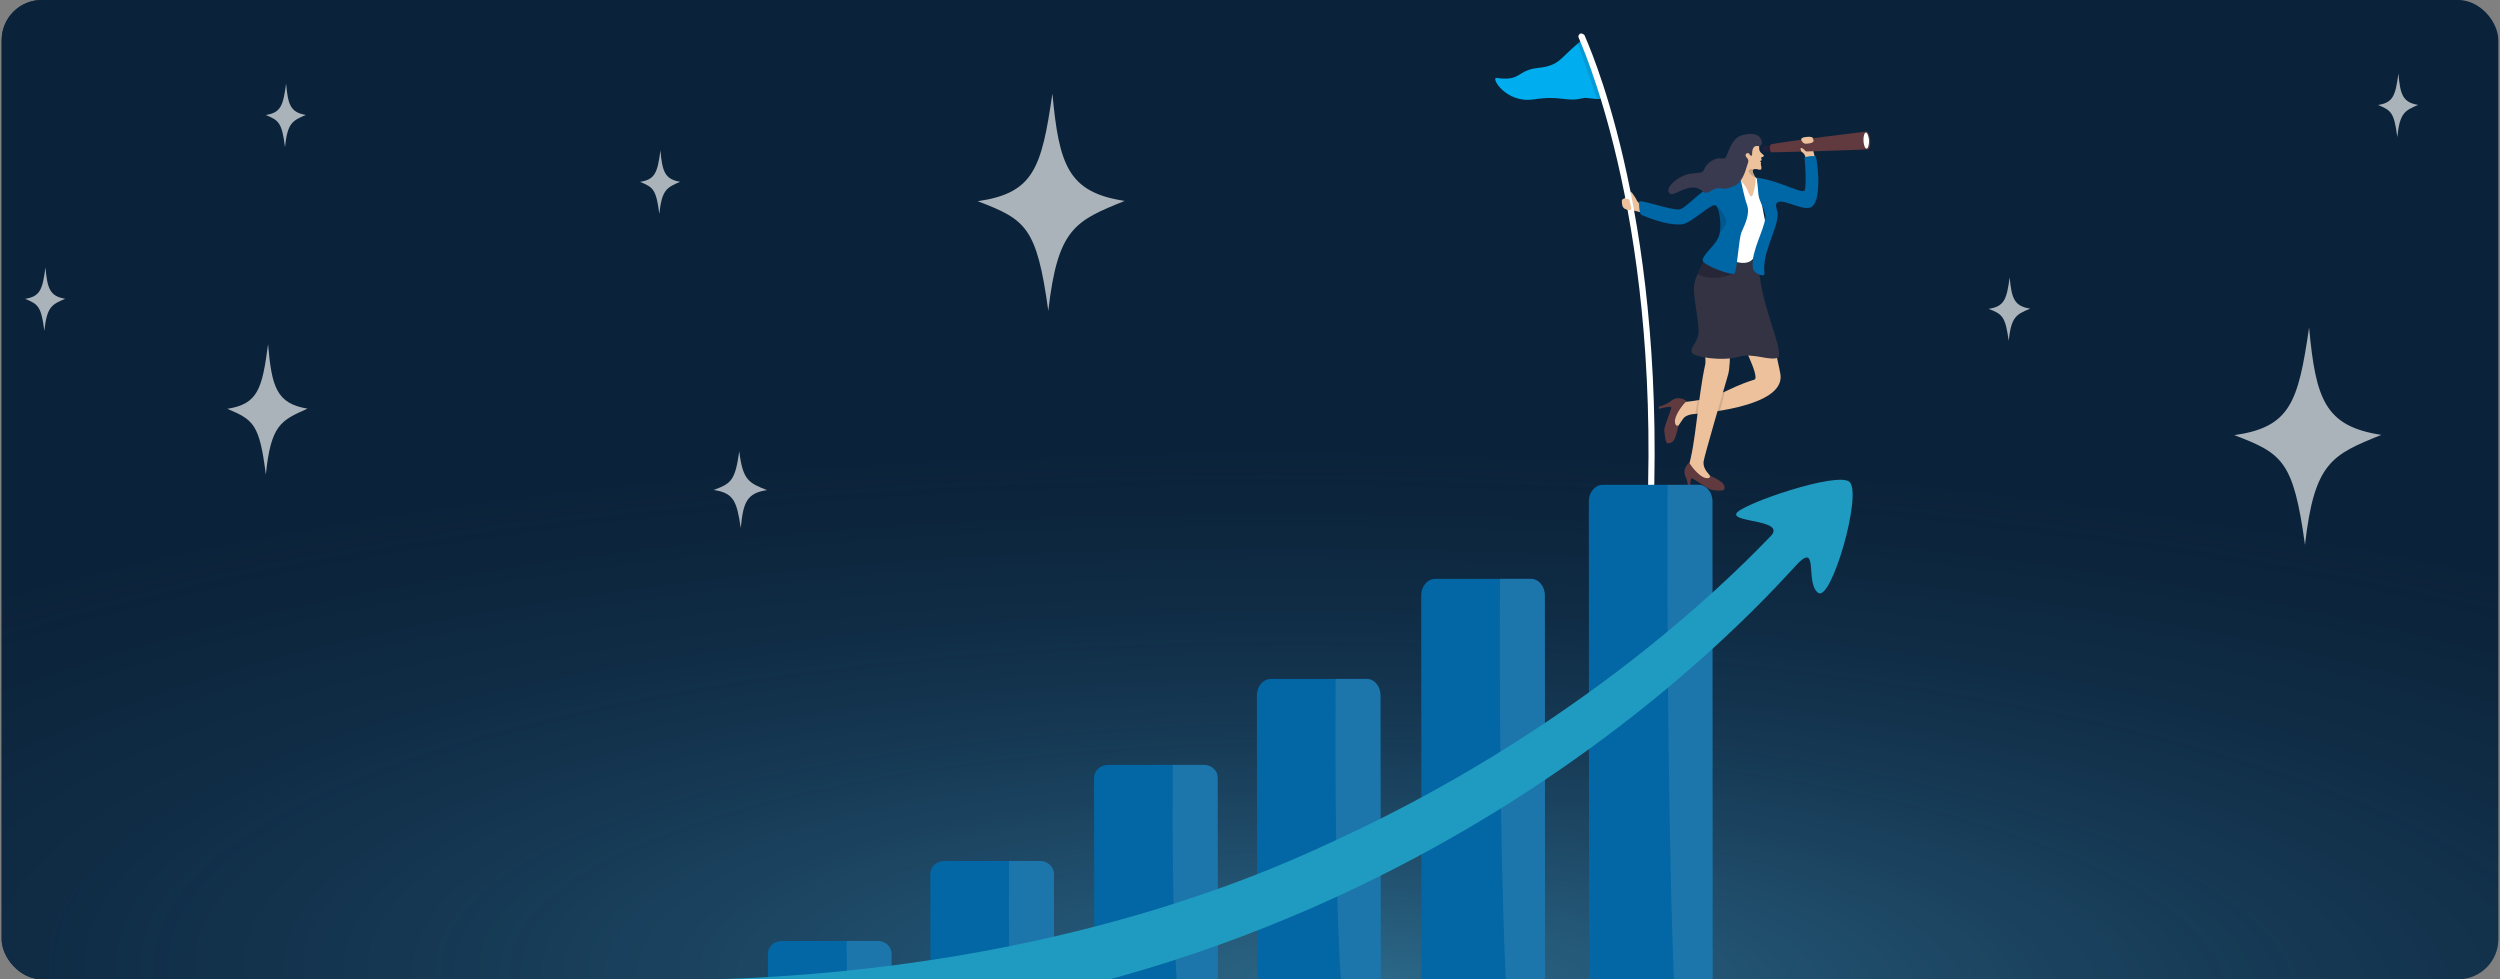 <?xml version="1.0" encoding="UTF-8"?> <svg xmlns="http://www.w3.org/2000/svg" width="748" height="293" viewBox="0 0 748 293" fill="none"><rect x="0" y="0" width="748" height="293" fill="#808080" stroke="none"/><rect x="0.5" width="747" height="293" rx="12" fill="#0B233A"></rect><rect x="0.5" width="747" height="293" rx="12" fill="url(#paint0_radial_3995_1857)"></rect><g clip-path="url(#clip0_3995_1857)"><rect x="0.5" width="746" height="293" rx="12" fill="#0B233A"></rect><rect x="0.5" width="746" height="293" rx="12" fill="url(#paint1_radial_3995_1857)"></rect><path d="M292.5 60.203C309.184 57.794 311.619 50.534 314.875 28C316.879 49.414 319.576 57.552 336.5 60.114C321.674 66.107 316.463 68.285 313.65 93C310.192 67.922 306.963 65.685 292.5 60.199V60.203Z" fill="white" fill-opacity="0.65"></path><path d="M668.5 130.203C685.184 127.794 687.619 120.534 690.875 98C692.879 119.414 695.576 127.552 712.5 130.113C697.674 136.107 692.463 138.285 689.65 163C686.192 137.922 682.963 135.685 668.5 130.199V130.203Z" fill="white" fill-opacity="0.65"></path><path d="M711.5 31.413C716.05 30.709 716.714 28.587 717.602 22C718.149 28.259 718.884 30.638 723.5 31.387C719.456 33.139 718.035 33.776 717.268 41C716.325 33.67 715.444 33.016 711.5 31.412V31.413Z" fill="white" fill-opacity="0.65"></path><path d="M191.5 54.413C196.05 53.709 196.714 51.587 197.602 45C198.149 51.26 198.884 53.638 203.5 54.387C199.456 56.139 198.035 56.776 197.268 64C196.325 56.67 195.444 56.016 191.5 54.412V54.413Z" fill="white" fill-opacity="0.65"></path><path d="M7.5 89.413C12.05 88.709 12.714 86.587 13.602 80C14.149 86.26 14.884 88.638 19.5 89.387C15.456 91.139 14.035 91.775 13.268 99C12.325 91.67 11.444 91.016 7.5 89.412V89.413Z" fill="white" fill-opacity="0.65"></path><path d="M68 122.322C77.101 120.877 78.429 116.521 80.204 103C81.297 115.848 82.769 120.731 92 122.268C83.913 125.864 81.071 127.171 79.536 142C77.65 126.953 75.889 125.611 68 122.32V122.322Z" fill="white" fill-opacity="0.65"></path><path d="M79.5 34.413C84.05 33.709 84.714 31.587 85.602 25C86.149 31.259 86.884 33.638 91.5 34.387C87.456 36.139 86.035 36.776 85.268 44C84.325 36.67 83.445 36.016 79.5 34.412V34.413Z" fill="white" fill-opacity="0.65"></path><path d="M213.5 146.605C219.567 147.457 220.452 150.026 221.636 158C222.365 150.423 223.346 147.543 229.5 146.637C224.109 144.516 222.214 143.745 221.191 135C219.934 143.874 218.759 144.665 213.5 146.606V146.605Z" fill="white" fill-opacity="0.65"></path><path d="M496.204 65.555C495.048 65.049 490.927 63.269 487.977 62.853C485.773 62.543 485.316 62.311 485.253 60.224C485.208 58.682 487.971 60.068 487.787 57.687C487.696 56.512 489.101 58.881 489.37 59.276C489.688 59.74 489.69 60.222 490.615 61.01C492.23 62.385 494.997 62.102 494.997 62.102L498.29 64.363L496.204 65.555Z" fill="#ECC19C"></path><path d="M532.707 111.976C534.271 122.21 507.057 123.737 506 123.974C504.68 124.271 503.902 124.72 503.465 125.471L501.792 127.925L499.552 124.553C499.552 124.553 500.701 120.519 502.924 120.356C514.852 119.477 515.668 116.41 524.895 113.593C526.824 113.004 520.37 100.846 520.37 100.846C520.261 100.224 518.121 95.299 517.705 94.823C516.597 93.559 514.884 85.066 519.185 85.217C526.262 85.465 527.635 89.788 527.635 89.788C527.635 89.788 532.261 109.068 532.705 111.976H532.707Z" fill="#ECC19C"></path><path d="M504.345 119.775C503.619 119.346 501.834 118.554 500.121 119.846C498.477 121.241 496.249 121.67 496.249 121.67L496.433 122.342C496.433 122.342 499.386 121.42 500.108 121.888C499.862 123.054 497.838 127.803 497.945 128.773C498.052 129.744 498.286 132.391 498.833 132.583C499.38 132.775 500.497 132.431 501.014 131.412C501.532 130.392 502.18 127.447 502.18 127.447C502.18 127.447 502.167 127.301 502.034 127.327C501.733 127.389 501.225 127.468 501.137 126.165C501.018 124.438 503.203 121.356 504.396 120.243C504.539 120.109 504.514 119.876 504.345 119.776V119.775Z" fill="#603A3E"></path><path d="M516.092 86.827C516.859 87.521 517.087 95.65 517.09 95.669C517.485 98.024 518.067 108.536 517.051 112.074C515.74 116.638 509.796 136.858 509.705 138.159C509.615 139.461 510.046 140.529 511.505 142.182C511.52 142.199 511.535 142.214 511.55 142.229C512.182 142.834 511.507 143.865 510.7 143.528L507.291 142.103C507.212 142.071 507.14 142.024 507.076 141.969L505.391 140.495C505.184 140.314 504.272 142.347 505.132 139.769C507.33 133.187 507.966 119.21 510.213 108.999C510.653 107 508.669 94.804 508.34 91.718C508.224 90.622 508.733 86.274 510.523 85.789C512.314 85.302 515.531 86.317 516.094 86.827H516.092Z" fill="#ECC19C"></path><path d="M506.162 143.024C506.849 143.351 508.812 144.737 510.332 145.674C511.01 146.091 511.597 146.422 511.947 146.528C511.981 146.539 512.013 146.547 512.043 146.554C513.041 146.759 515.281 146.953 515.761 146.582C516.242 146.212 516.035 145.065 515.163 144.305C514.798 143.987 514.138 143.59 513.495 143.237C512.838 142.876 512.201 142.56 511.915 142.421C511.815 142.372 511.759 142.345 511.759 142.345C511.759 142.345 511.62 142.325 511.616 142.453C511.607 142.746 511.567 143.231 510.343 143.022C508.716 142.746 506.343 140.023 505.589 138.68C505.502 138.526 505.292 138.496 505.169 138.622C504.616 139.186 503.46 140.67 504.28 142.556C505.203 144.386 505.103 146.539 505.103 146.539L505.764 146.518C505.764 146.518 505.57 143.585 506.162 143.022V143.024Z" fill="#603A3E"></path><path d="M506.173 105.443C506.707 106.866 515.369 108.177 520.212 106.736C524.541 105.45 529.637 108.184 532.12 106.945C533.47 103.65 526.328 90.597 526.096 77.743C520.481 79.406 512.039 74.449 512.039 74.449C512.039 74.449 511.983 74.531 511.883 74.686C511.298 75.579 509.207 78.861 507.904 81.997C507.383 83.252 506.99 84.483 506.867 85.531C506.514 88.574 508.14 94.682 508.238 99.017C508.312 102.268 505.572 103.846 506.173 105.443Z" fill="#333344"></path><path d="M523.305 51.887L525.656 53.352L528.224 66.682C528.224 66.682 526.611 74.644 524.585 77.343C521.949 80.856 514.387 76.363 514.769 75.543C518.267 68.021 520.358 51.707 520.358 51.707L523.305 51.887Z" fill="white"></path><path opacity="0.28" d="M507.905 81.997C512.342 84.643 518.946 81.851 518.946 81.851L512.691 75.509L511.883 74.684C511.298 75.577 509.207 78.859 507.903 81.995L507.905 81.997Z" fill="#070716"></path><path d="M502.246 62.685C499.303 62.71 490.829 59.652 490.448 60.301C490.284 60.579 490.449 64.122 491.173 64.333C491.897 64.543 498.13 67.509 503.179 67.124C506.086 66.902 512.279 60.376 513.438 61.521C514.395 62.465 515.143 66.892 514.519 69.869C514.387 70.499 514.194 71.064 513.929 71.517C512.407 74.11 509.342 76.478 509.423 77.922C509.503 79.368 518.169 82.541 518.946 81.851C519.723 81.16 520.185 71.526 521.092 69.39C521.898 67.489 523.741 64.083 522.696 61.249C521.923 59.159 521.048 54.874 520.642 52.764C520.635 52.732 520.629 52.7 520.623 52.669C520.488 51.97 520.411 51.534 520.411 51.534C519.834 51.658 519.172 51.874 518.451 52.167C516.843 52.822 515.021 53.986 513.026 55.045C507.572 57.939 504.219 62.669 502.246 62.684V62.685Z" fill="#0067A7"></path><path opacity="0.17" d="M514.521 69.869C515.279 68.801 516.368 67.18 516.467 66.529C516.623 65.521 515.29 62.875 513.439 61.521C514.397 62.465 515.145 66.892 514.521 69.868V69.869Z" fill="#070716"></path><path opacity="0.17" d="M513.026 55.047C517.523 55.269 519.486 54.55 520.643 52.764C520.66 52.739 520.677 52.713 520.692 52.686L520.624 52.671L518.45 52.169C516.842 52.824 514.941 53.85 513.024 55.047H513.026Z" fill="#070716"></path><path d="M520.802 54.003C520.832 54.035 520.862 54.063 520.894 54.095C523.392 56.566 522.976 58.593 524.089 58.778C524.537 58.851 525.511 54.155 525.293 53.367C525.263 53.26 525.218 53.144 525.163 53.023C524.821 52.248 524.11 51.233 524.563 50.791C524.749 50.612 525 50.558 525.267 50.565C525.842 50.58 526.493 50.876 526.726 50.785C527.41 50.518 526.671 49.198 526.861 48.764C527.057 48.32 526.826 48.446 526.703 48.373C526.393 48.19 526.671 48.177 526.918 48.058C527.29 47.88 526.993 47.65 526.929 47.3C526.865 46.953 527.54 47.048 527.717 46.703C527.894 46.356 527.354 46.285 526.777 45.582C526.107 44.769 526.493 44.177 526.282 43.329C526.263 43.252 526.239 43.171 526.209 43.088L521.947 44.186L521.092 46.962C521.092 46.962 517.786 50.877 520.804 54.001L520.802 54.003Z" fill="#ECC19C"></path><path d="M499.651 57.945C500.873 58.979 505.898 53.98 509.341 57.181C510.705 58.449 511.927 56.856 513.336 56.408C513.567 56.335 513.804 56.292 514.045 56.297C514.957 56.318 515.47 56.51 516.258 56.442C516.441 56.427 516.64 56.397 516.862 56.348C517.046 56.307 517.247 56.252 517.469 56.181C517.872 56.051 518.344 55.868 518.915 55.611C519.517 55.34 520.027 54.926 520.461 54.428C520.476 54.411 520.491 54.394 520.505 54.377C522.064 52.551 522.643 49.655 523.028 48.608C523.158 48.254 523.122 47.739 522.874 47.462C522.541 47.092 522.101 46.633 522.349 46.15C522.581 45.7 523.196 45.721 523.363 46.012C523.782 46.746 524.236 46.926 524.241 45.928C524.251 44.288 524.866 43.819 525.317 43.697C525.61 43.618 525.9 43.756 526.438 43.697C526.714 43.669 527.009 43.314 527.009 43.314C527.359 42.577 526.962 41.792 526.789 41.454C525.968 39.842 523.459 39.793 521.095 40.5C517.749 41.501 516.997 46.584 516.183 47.235C515.371 47.887 514.543 46.744 512.358 48.002C509.806 49.473 510.233 50.823 509.334 51.4C508.548 51.904 506.996 51.673 505.163 52.085C502.031 52.788 497.721 56.314 499.647 57.945H499.651Z" fill="#39394F"></path><path opacity="0.17" d="M523.196 51.165C523.179 51.513 523.906 52.619 525.121 53.046C524.764 52.269 524.025 51.25 524.488 50.812C524.678 50.635 524.933 50.582 525.208 50.592C523.425 50.426 523.214 50.804 523.196 51.167V51.165Z" fill="#070716"></path><path opacity="0.11" d="M516.078 117.168C515.766 118.481 514.75 122.902 514.525 122.93C514.256 122.964 513.898 123.013 513.898 123.013L515.491 117.461L516.076 117.168H516.078Z" fill="#070716"></path><path opacity="0.11" d="M508.426 119.665C508.114 120.978 507.937 123.754 507.907 123.778C507.638 123.812 507.266 123.833 507.266 123.833L507.933 119.771L508.424 119.665H508.426Z" fill="#070716"></path><path d="M458.966 29.726C467.156 28.448 468.529 30.665 473.601 29.365C474.53 29.128 476.516 29.587 477.876 29.627C478.893 29.655 479.562 29.448 479.184 28.542C478.321 26.469 473.253 12.884 473.016 12.248L473.007 12.226C472.676 12.5 472.364 12.767 472.066 13.023C467.164 17.245 466.639 18.813 463.164 19.789C460.706 20.48 459.632 20.132 457.229 20.968C454.124 22.048 453.881 24.207 447.762 23.325C445.954 23.065 450.506 31.047 458.966 29.726Z" fill="#00AEEF"></path><path opacity="0.14" d="M472.066 13.023L477.876 29.627C478.893 29.655 479.562 29.448 479.184 28.542C478.321 26.469 473.253 12.884 473.016 12.248L473.007 12.226C472.676 12.5 472.364 12.767 472.066 13.023Z" fill="#1F1F3B"></path><path d="M493.662 153.815C493.662 153.815 493.673 153.815 493.679 153.815C494.087 153.772 494.721 153.181 494.736 152.771C498.126 61.157 474.282 11.325 474.181 10.759C474.107 10.354 473.365 9.935 472.96 10.008C472.556 10.082 472.176 10.657 472.249 11.062C472.351 11.626 496.501 62.531 492.861 153.153C492.844 153.559 493.259 153.851 493.662 153.817V153.815Z" fill="white"></path><path d="M485.893 59.428C487.625 59.528 487.502 59.661 487.704 60.553C487.905 61.444 488.46 62.977 487.604 62.906C486.746 62.834 486.301 62.445 485.956 62.264C485.61 62.086 485.893 59.428 485.893 59.428Z" fill="#ECC19C"></path><path d="M543.449 47.904C542.764 46.968 542.294 43.972 542.366 43.381C542.437 42.791 542.73 41.645 542.73 41.645C542.73 41.645 542.336 40.754 540.997 41.083C539.658 41.412 538.789 42.185 538.668 42.909C538.499 43.938 538.185 44.794 539.421 45.698C540.577 46.546 540.432 49.173 540.432 49.173L543.451 47.904H543.449Z" fill="#ECC19C"></path><path d="M530.055 43.526C529.156 43.614 527.919 43.699 527.518 43.727C527.435 43.733 527.366 43.789 527.341 43.867C527.127 44.545 527.324 45.19 527.509 45.399C527.546 45.442 527.605 45.463 527.663 45.459C528.267 45.429 529.694 45.363 530.23 45.339C530.343 45.333 530.429 45.237 530.418 45.127L530.275 43.699C530.264 43.594 530.168 43.515 530.059 43.526H530.055Z" fill="#1F1F39"></path><path d="M529.724 43.268C529.355 44.12 529.671 45.117 529.863 45.572C530.86 45.649 558.074 44.79 559.033 44.684C560.129 43.054 559.332 39.534 558.484 39.347C542.023 41.363 530.537 42.849 529.724 43.268Z" fill="#603A3E"></path><path d="M557.551 42.131C557.611 43.49 558.05 44.489 558.51 44.47C558.969 44.45 559.259 43.011 559.216 42.059C559.172 41.108 558.749 39.639 558.288 39.66C557.83 39.68 557.489 40.745 557.551 42.131Z" fill="white"></path><path d="M542.416 41.508C542.63 41.907 542.999 42.565 541.555 42.86C540.11 43.154 539.495 43.06 538.988 41.965C538.48 40.873 541.259 40.923 541.425 40.931C542.266 40.963 542.416 41.508 542.416 41.508Z" fill="#ECC19C"></path><path d="M539.136 45.467C538.831 45.104 538.491 44.325 538.912 44.276C539.333 44.227 540.187 45.093 540.412 45.425C540.638 45.758 539.136 45.467 539.136 45.467Z" fill="#ECC19C"></path><path d="M528.11 63.923C528.866 66.618 524.953 73.004 524.435 77.922C524.428 77.986 524.42 78.052 524.415 78.118C524.341 78.956 524.37 79.748 524.545 80.468C524.778 81.446 526.184 82.21 527.132 82.347C527.783 82.441 527.984 82.309 527.909 81.617C527.222 75.351 531.813 68.884 531.888 64.011C531.9 63.231 531.051 61.587 531.565 60.839C532.877 58.919 538.688 62.977 541.56 62.106C545.393 60.944 543.774 47.752 543.249 46.855C543.031 46.48 539.702 46.804 539.869 47.325C540.185 48.305 540.466 55.65 540.011 56.852C539.437 58.364 533.088 54.227 525.558 53.121C525.569 53.155 525.758 53.685 525.803 54.65C525.837 55.379 525.979 56.271 526.034 57.281C526.184 60.167 527.211 60.735 528.108 63.927L528.11 63.923Z" fill="#0067A7"></path><path d="M413.157 310.887C413.159 313.629 411.301 315.854 409.009 315.856L380.326 315.878C378.03 315.88 376.168 313.657 376.166 310.915L376.064 208.113C376.063 206.439 376.755 204.959 377.817 204.059C378.494 203.483 379.324 203.145 380.217 203.143L408.683 203.12H408.898C409.212 203.12 409.516 203.16 409.812 203.241C410.432 203.406 411.002 203.737 411.483 204.196C412.441 205.106 413.054 206.507 413.056 208.083L413.159 310.885L413.157 310.887Z" fill="#0267A4"></path><path opacity="0.11" d="M413.056 208.083L413.16 310.885C413.162 313.627 411.304 315.852 409.011 315.854L402.862 315.86C400.411 288.397 399.328 263.322 399.625 203.13L408.9 203.122C411.194 203.122 413.054 205.341 413.058 208.085L413.056 208.083Z" fill="#F4F3F2"></path><path d="M462.297 310.87C462.299 313.612 460.443 315.837 458.148 315.839L429.466 315.861C427.167 315.863 425.308 313.64 425.306 310.899L425.23 178.17C425.23 177.042 425.543 176 426.075 175.167C426.833 173.975 428.033 173.204 429.383 173.202L458.066 173.179C459.175 173.179 460.179 173.697 460.926 174.541C461.723 175.445 462.222 176.724 462.224 178.142L462.299 310.872L462.297 310.87Z" fill="#0267A4"></path><path opacity="0.11" d="M462.221 178.142L462.296 310.872C462.298 313.614 460.44 315.839 458.148 315.841L451.998 315.846C449.548 288.384 448.493 233.383 448.79 173.189L458.065 173.181C460.359 173.181 462.219 175.4 462.223 178.144L462.221 178.142Z" fill="#F4F3F2"></path><path d="M512.445 310.87C512.447 313.612 510.591 315.837 508.297 315.839L479.614 315.861C477.316 315.863 475.456 313.64 475.454 310.899L475.379 150.031C475.379 148.903 475.691 147.861 476.223 147.028C476.981 145.836 478.181 145.065 479.531 145.063L508.214 145.04C509.323 145.04 510.328 145.557 511.074 146.402C511.872 147.306 512.37 148.585 512.372 150.003L512.447 310.872L512.445 310.87Z" fill="#0267A4"></path><path opacity="0.11" d="M512.37 150.003L512.445 310.872C512.447 313.614 510.589 315.839 508.296 315.841L502.147 315.846C499.696 288.384 498.641 205.243 498.939 145.05L508.214 145.042C510.508 145.042 512.368 147.261 512.372 150.005L512.37 150.003Z" fill="#F4F3F2"></path><path d="M364.419 312.036C364.419 312.301 364.389 312.561 364.334 312.811C364.176 313.522 363.804 314.163 363.283 314.671C363.232 314.722 363.181 314.769 363.127 314.816C363.057 314.878 362.984 314.938 362.909 314.994C362.807 315.073 362.7 315.145 362.589 315.216C362.423 315.32 362.248 315.412 362.068 315.493C361.524 315.735 360.913 315.873 360.268 315.873L354.119 315.878L331.585 315.897C330.256 315.897 329.073 315.324 328.313 314.427C327.758 313.776 327.429 312.956 327.429 312.065L327.345 232.706C327.345 231.718 327.747 230.818 328.411 230.139C328.716 229.828 329.073 229.563 329.474 229.354C330.072 229.046 330.762 228.869 331.497 228.869L346.107 228.858L350.905 228.854L360.18 228.845C360.537 228.845 360.885 228.886 361.218 228.965C361.218 228.965 361.218 228.965 361.22 228.965C361.353 228.995 361.483 229.033 361.609 229.076C362.053 229.227 362.463 229.445 362.822 229.719C362.892 229.772 362.961 229.828 363.027 229.889C363.251 230.08 363.45 230.298 363.623 230.534C363.698 230.635 363.768 230.74 363.832 230.849C363.896 230.959 363.954 231.07 364.007 231.184C364.059 231.299 364.106 231.416 364.146 231.536C364.167 231.596 364.185 231.658 364.202 231.718C364.238 231.841 364.266 231.967 364.287 232.093C364.308 232.219 364.323 232.346 364.328 232.478C364.332 232.544 364.334 232.61 364.334 232.676L364.419 312.034V312.036Z" fill="#0267A4"></path><path opacity="0.11" d="M364.418 312.036C364.418 312.301 364.388 312.561 364.336 312.811C364.178 313.522 363.805 314.163 363.284 314.671C363.234 314.722 363.183 314.769 363.128 314.816C363.059 314.878 362.985 314.938 362.91 314.994C362.807 315.073 362.702 315.147 362.591 315.216C362.425 315.32 362.25 315.412 362.07 315.493C361.526 315.735 360.915 315.873 360.27 315.873L354.12 315.878C354.04 315.184 353.962 314.49 353.885 313.798C351.644 293.719 350.639 274.449 350.891 231.07C350.895 230.34 350.899 229.601 350.905 228.858L360.18 228.85C360.537 228.85 360.885 228.892 361.218 228.969C361.218 228.969 361.218 228.969 361.22 228.969C361.353 229.001 361.483 229.038 361.609 229.08C362.053 229.23 362.463 229.448 362.822 229.723C362.891 229.776 362.961 229.832 363.027 229.892C363.251 230.084 363.45 230.302 363.623 230.537C363.698 230.639 363.768 230.744 363.832 230.853C363.896 230.962 363.954 231.073 364.007 231.188C364.059 231.303 364.106 231.419 364.146 231.54C364.167 231.6 364.185 231.662 364.202 231.722C364.238 231.844 364.264 231.97 364.287 232.096C364.308 232.222 364.323 232.352 364.328 232.482C364.332 232.548 364.334 232.613 364.334 232.679L364.417 312.038L364.418 312.036Z" fill="#F4F3F2"></path><path d="M315.337 261.432L315.412 312.053C315.412 314.171 313.556 315.888 311.262 315.89L282.579 315.912C280.283 315.912 278.423 314.199 278.421 312.083L278.346 261.462C278.346 259.344 280.202 257.627 282.498 257.625L311.181 257.603C313.475 257.603 315.335 259.316 315.337 261.432Z" fill="#0267A4"></path><path opacity="0.11" d="M315.337 261.432L315.413 312.053C315.413 314.171 313.556 315.888 311.262 315.89L305.113 315.895C302.668 294.695 301.598 304.078 301.906 257.61L311.181 257.603C313.476 257.603 315.336 259.316 315.337 261.432Z" fill="#F4F3F2"></path><path d="M266.818 312.068C266.818 313.09 266.387 314.017 265.682 314.703C264.926 315.442 263.856 315.903 262.667 315.905L256.516 315.91L233.983 315.929C232.653 315.929 231.47 315.356 230.71 314.459C230.156 313.808 229.826 312.988 229.826 312.097L229.759 285.385C229.759 284.608 230.009 283.884 230.44 283.28C231.181 282.239 232.457 281.55 233.911 281.548H234.829L253.319 281.533L260.698 281.528H262.594C262.635 281.526 262.677 281.526 262.718 281.528C264.017 281.562 265.166 282.146 265.902 283.038C266.434 283.681 266.748 284.484 266.748 285.355L266.816 312.067L266.818 312.068Z" fill="#0267A4"></path><path opacity="0.11" d="M266.818 312.068C266.818 313.089 266.387 314.017 265.682 314.703C264.926 315.442 263.856 315.903 262.668 315.905L256.516 315.91C256.432 315.184 256.351 314.491 256.272 313.83C254.103 295.893 253.331 300.909 253.317 283.698V283.498C253.317 282.874 253.317 282.22 253.319 281.535L260.699 281.528H262.594C262.636 281.526 262.677 281.526 262.718 281.528C264.018 281.561 265.167 282.146 265.902 283.038C266.434 283.681 266.749 284.484 266.749 285.355L266.816 312.066L266.818 312.068Z" fill="#F4F3F2"></path><path d="M544.045 177.396C540.144 174.795 543.983 162.923 538.433 168.081C532.883 173.24 420.336 309.12 211.929 308.796C198.05 308.775 198.846 293.451 212.8 293.063C319.632 290.094 385.673 257.847 400.388 251.049C478.717 214.865 524.035 166.233 529.701 160.51C534.681 155.481 518.429 156.386 519.501 153.668C520.573 150.951 550.198 140.794 553.455 144.26C557.134 148.175 547.945 179.997 544.047 177.396H544.045Z" fill="#1F9BC1"></path><path d="M595 92.409C599.709 91.69 600.392 89.571 601.291 83C601.875 89.24 602.643 91.609 607.427 92.341C603.245 94.103 601.776 94.742 601.001 101.949C600.002 94.643 599.088 93.992 595 92.409Z" fill="white" fill-opacity="0.65"></path></g><defs><radialGradient id="paint0_radial_3995_1857" cx="0" cy="0" r="1" gradientUnits="userSpaceOnUse" gradientTransform="translate(408.583 293) rotate(-89.395) scale(304.206 1098.04)"><stop stop-color="#57C1EE" stop-opacity="0.44"></stop><stop offset="0.522" stop-color="#1D4468" stop-opacity="0"></stop></radialGradient><radialGradient id="paint1_radial_3995_1857" cx="0" cy="0" r="1" gradientUnits="userSpaceOnUse" gradientTransform="translate(408.037 293) rotate(-89.396) scale(304.206 1096.58)"><stop stop-color="#57C1EE" stop-opacity="0.44"></stop><stop offset="0.522" stop-color="#1D4468" stop-opacity="0"></stop></radialGradient><clipPath id="clip0_3995_1857"><rect x="0.5" width="746" height="293" rx="9" fill="white"></rect></clipPath></defs></svg> 